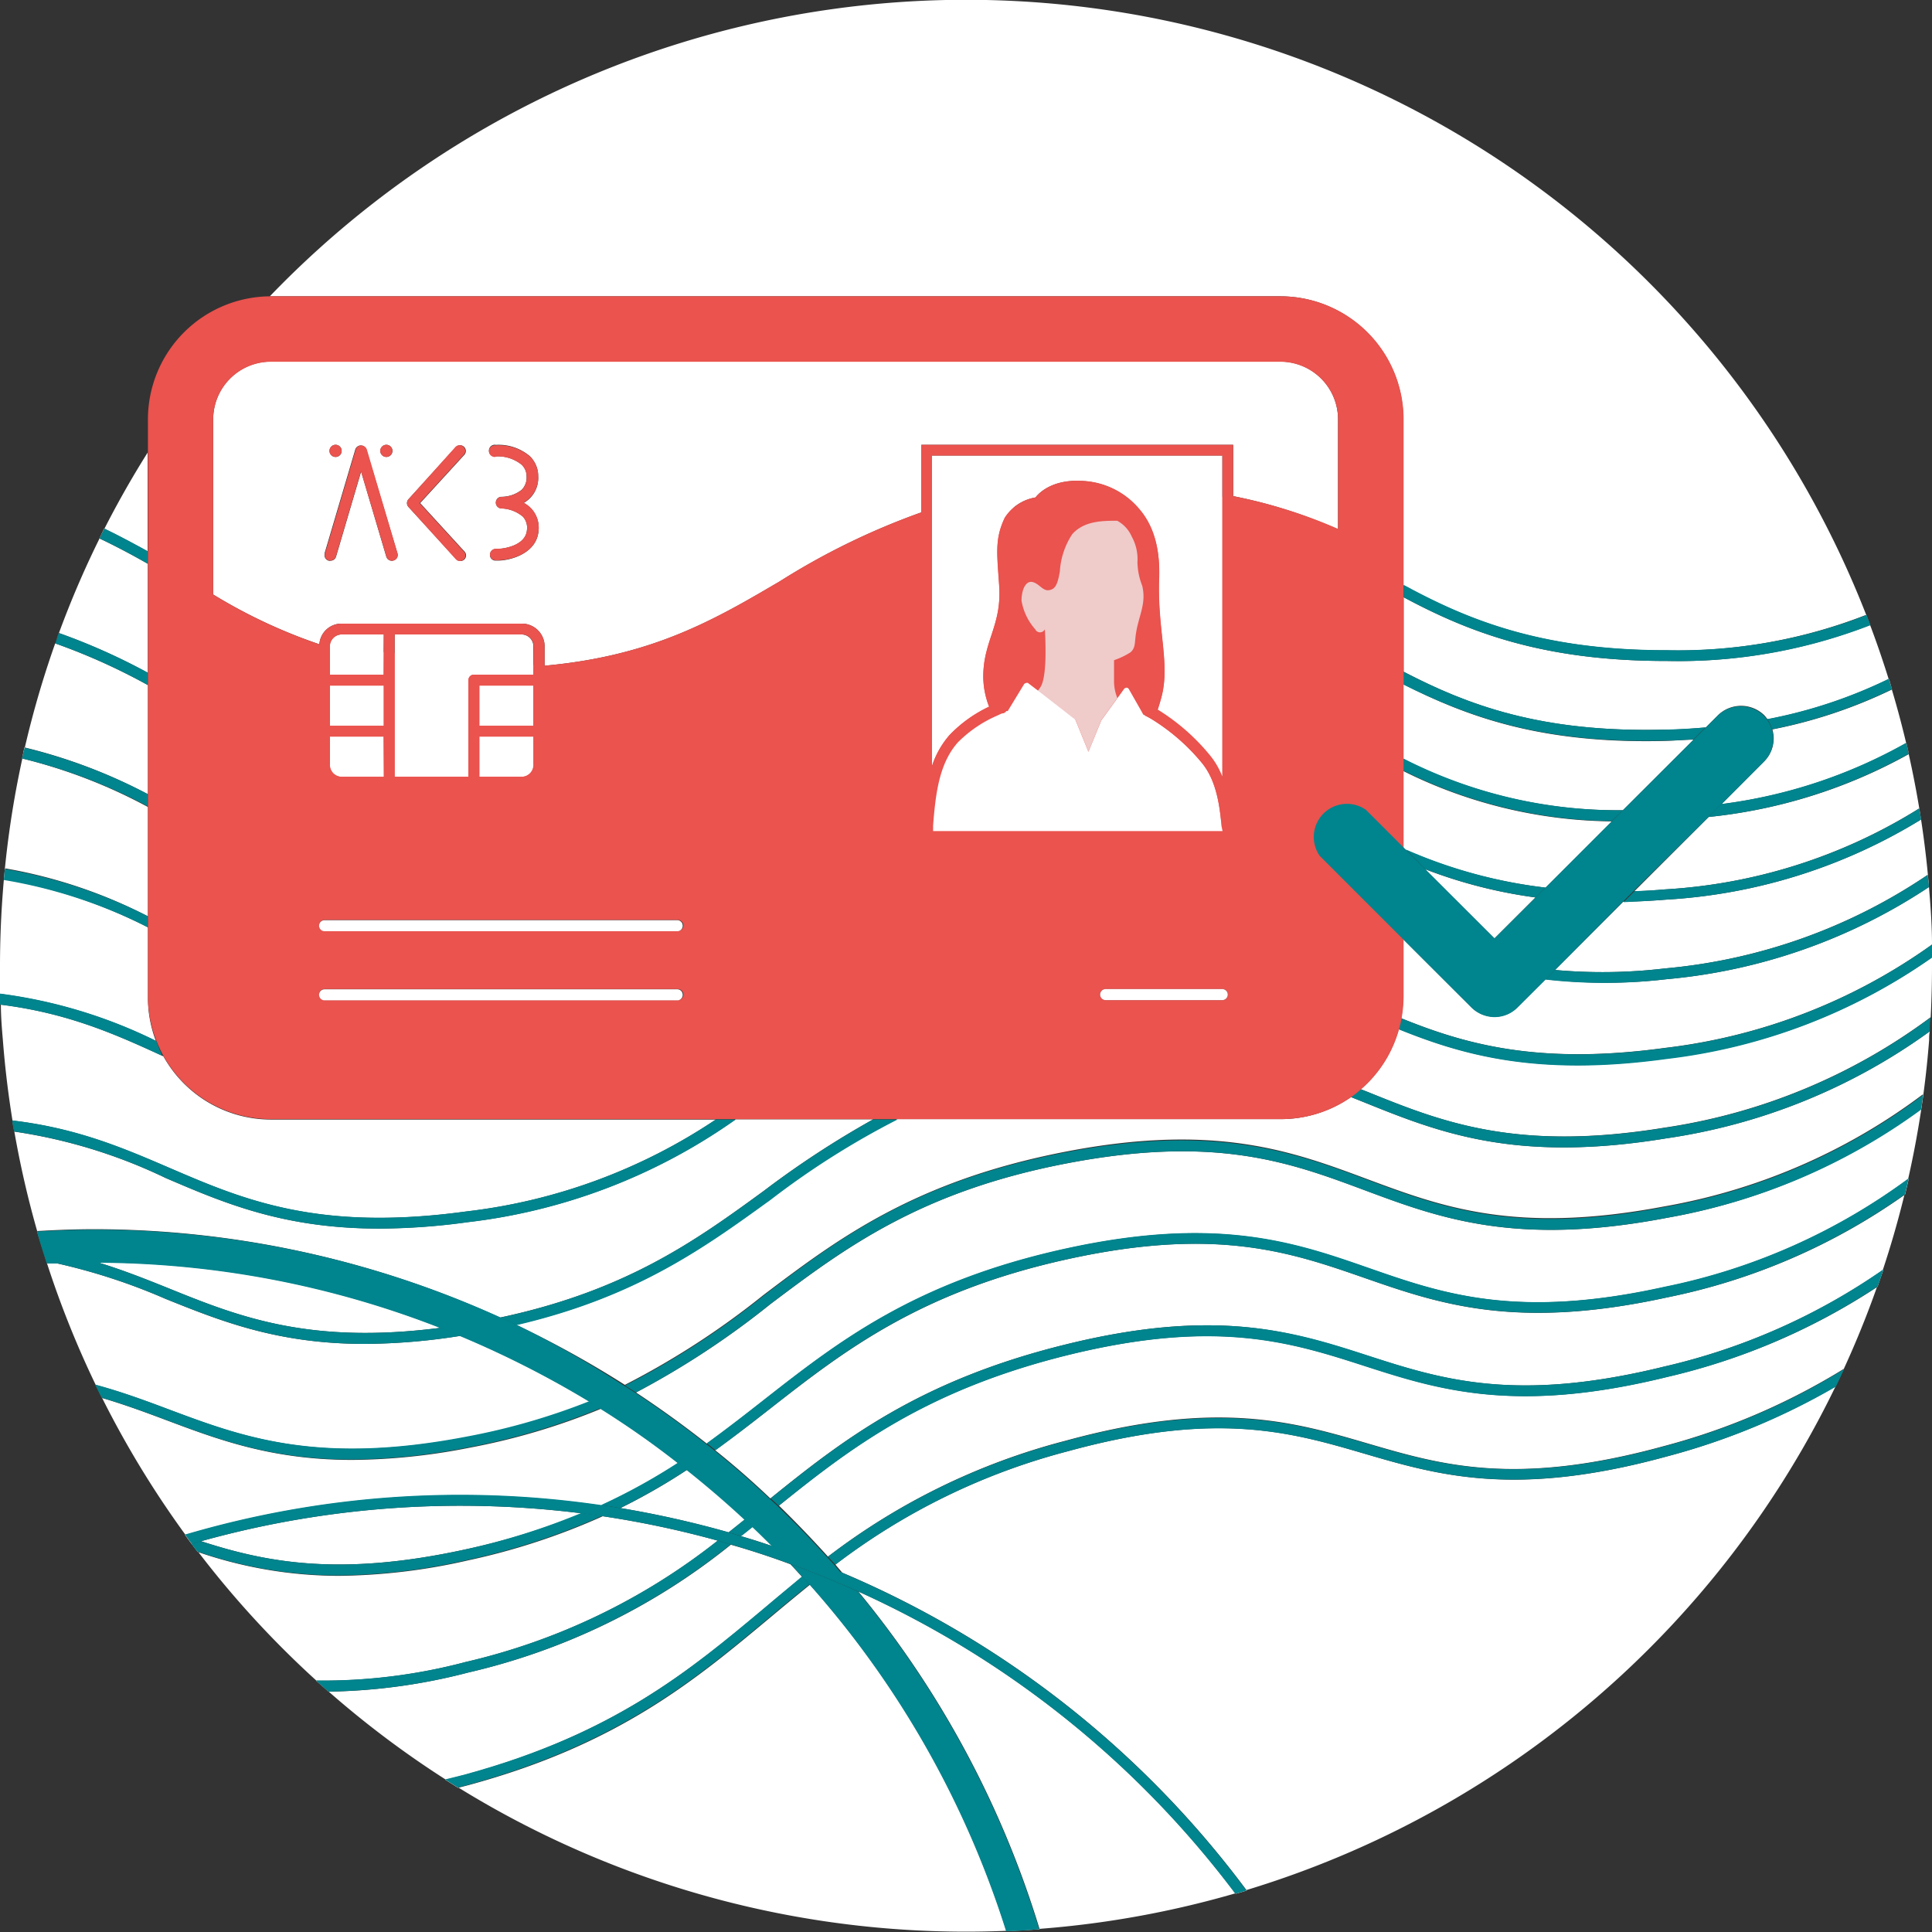 <?xml version="1.0" encoding="UTF-8"?>
<svg xmlns="http://www.w3.org/2000/svg" id="Layer_1" data-name="Layer 1" viewBox="0 0 175 175">
  <rect x="0" y="0" width="175" height="175" fill="#333333" stroke="none"/>
  <defs>
    <style>
      .cls-1 {
        fill: #fff;
      }

      .cls-2 {
        fill: #00848d;
      }

      .cls-3 {
        fill: #ea534e;
      }

      .cls-4 {
        fill: #efcbca;
      }
    </style>
  </defs>
  <path class="cls-1" d="M135.37,85l3.71-3.71a44.11,44.11,0,0,1-10-2.56Z"></path>
  <path class="cls-1" d="M66,138.8l1.51-1.2c-1.68-1.56-3.43-3.06-5.23-4.49a55.87,55.87,0,0,1-6.08,3.49A90.71,90.71,0,0,1,66,138.8Z"></path>
  <path class="cls-1" d="M153.4,67c-.82,0-1.66.09-2.52.11-11.3.3-18-2.21-23.77-5.13v6.76A42.78,42.78,0,0,0,147,73.39Z"></path>
  <path class="cls-1" d="M13.4,90.26V84a45.1,45.1,0,0,0-13-4.34l.09-1A45,45,0,0,1,13.4,83v-9.9A48,48,0,0,0,2,68.7l.21-1A48.21,48.21,0,0,1,13.4,71.94V62.06A55.64,55.64,0,0,0,5,58.28c.11-.31.21-.63.33-.94a56.17,56.17,0,0,1,8.06,3.6V51.07C12,50.28,10.55,49.5,9,48.77c.14-.3.29-.59.43-.89,1.37.66,2.67,1.36,3.94,2.06V41A86.9,86.9,0,0,0,.26,80.77C.09,83,0,85.24,0,87.5c0,.84,0,1.68,0,2.52a44.91,44.91,0,0,1,14.12,4.27A11,11,0,0,1,13.4,90.26Z"></path>
  <path class="cls-1" d="M174.74,94.23c0-.27,0-.54.06-.81a53.86,53.86,0,0,1-23.86,9.69c-13.7,2.25-20.65-.55-27.37-3.26l-1.2-.48a11.12,11.12,0,0,1-6.4,2H81.27a74,74,0,0,0-11.52,7.29c-6,4.34-12.12,8.81-23,11.34a90.62,90.62,0,0,1,9.85,5.44,73.06,73.06,0,0,0,12.53-8.12c6.73-5.09,13.7-10.35,27.38-13s20.66,0,27.38,2.5,13.41,5,26.84,2.46a54.57,54.57,0,0,0,23.45-10.16c-.06.45-.12.89-.19,1.34A55,55,0,0,1,151,110.31c-13.71,2.63-20.66,0-27.38-2.5s-13.41-5-26.84-2.46-20.33,7.76-27,12.78a76,76,0,0,1-12.17,8q3.3,2.18,6.41,4.63c1.8-1.3,3.49-2.62,5.16-3.93,6.73-5.27,13.7-10.72,27.38-13.72s20.66-.58,27.38,1.75,13.4,4.67,26.84,1.72a55.78,55.78,0,0,0,22.12-9.83c-.11.49-.23,1-.34,1.45A56.51,56.51,0,0,1,151,117.52c-13.71,3-20.66.58-27.38-1.76s-13.4-4.66-26.84-1.72-20.34,8.34-27,13.54c-1.61,1.26-3.24,2.53-5,3.78q2.6,2.08,5,4.37c6.54-5.29,13.48-10.68,26.72-13.94,13.7-3.39,20.65-1.16,27.37,1s13.41,4.3,26.85,1A57.21,57.21,0,0,0,170.6,115c-.17.52-.35,1-.53,1.55A58.53,58.53,0,0,1,151,124.72c-13.71,3.38-20.66,1.16-27.38-1s-13.4-4.29-26.84-1c-13,3.2-19.8,8.47-26.22,13.66Q72.85,138.62,75,141a60.21,60.21,0,0,1,21.52-10.5c13.71-3.76,20.66-1.72,27.38.25s13.41,3.92,26.84.23A60.45,60.45,0,0,0,167,124c-.25.53-.5,1.07-.76,1.6A61.74,61.74,0,0,1,151,131.92c-13.7,3.76-20.65,1.73-27.38-.24s-13.4-3.92-26.84-.24a59.35,59.35,0,0,0-21.11,10.28l.62.73a88.75,88.75,0,0,1,36.64,28.79c-.33.11-.67.21-1,.3a88,88,0,0,0-34.19-27.39,88.56,88.56,0,0,1,16.43,30.6c-1,.08-2,.13-3,.17a86.14,86.14,0,0,0-17.8-31.38q-1.81,1.47-3.55,2.93C63.05,152.11,56.09,158,42.42,161.7l-.93.24-1.16-.73c.6-.15,1.2-.29,1.83-.46,13.46-3.7,20.34-9.46,27-15,1.15-1,2.31-1.94,3.51-2.9-.36-.39-.71-.78-1.07-1.16q-2.67-1-5.4-1.77A59,59,0,0,1,42.4,151.5a53.07,53.07,0,0,1-12.65,1.73l-1.13-1a50.55,50.55,0,0,0,13.55-1.68,57.83,57.83,0,0,0,22.85-11,87.71,87.71,0,0,0-10.42-2.21,60.82,60.82,0,0,1-12.21,4,54.63,54.63,0,0,1-11.7,1.4,39.32,39.32,0,0,1-12.79-2.17l-.52-.69c-.21-.27-.41-.56-.62-.84a88.08,88.08,0,0,1,37.69-2.67,54.3,54.3,0,0,0,7-3.86q-3.39-2.62-7-4.91a60.36,60.36,0,0,1-12,3.55,56.33,56.33,0,0,1-10.54,1.09c-7.25,0-12.1-1.82-16.84-3.6-1.86-.7-3.75-1.4-5.79-2l-.6-1.19c2.41.65,4.59,1.46,6.74,2.27,6.59,2.47,13.41,5,26.84,2.46a59.89,59.89,0,0,0,11.17-3.22A89.11,89.11,0,0,0,41.71,121a56.82,56.82,0,0,1-8.65.73c-7.94,0-13.07-2.07-18.07-4.08a54.17,54.17,0,0,0-9.94-3.24l-.81,0c-.31-1-.61-1.93-.89-2.9,1.72-.1,3.46-.17,5.18-.17a89,89,0,0,1,36.77,8c11.45-2.43,17.76-7,23.87-11.46a84.66,84.66,0,0,1,9.92-6.49H66.63a52.55,52.55,0,0,1-24.28,9.31,59.83,59.83,0,0,1-8,.58c-8.7,0-14.1-2.33-19.37-4.59a47.5,47.5,0,0,0-13.69-4.19c-.06-.34-.12-.68-.17-1,5.86.69,10.1,2.52,14.25,4.3,6.6,2.84,13.41,5.78,26.85,3.94a51.23,51.23,0,0,0,22.62-8.33H24.53a11.16,11.16,0,0,1-9.73-5.73C10.57,93.73,6.22,91.77.08,91c0,1.08.09,2.15.18,3.21a87.5,87.5,0,0,0,174.48,0Z"></path>
  <path class="cls-1" d="M42.18,140.34a61.74,61.74,0,0,0,10.53-3.26,88.4,88.4,0,0,0-10.94-.69,87.51,87.51,0,0,0-23.55,3.21C24,141.48,30.68,142.86,42.18,140.34Z"></path>
  <path class="cls-1" d="M70,140.06c-.6-.6-1.2-1.2-1.82-1.78-.35.29-.71.57-1.08.86C68.11,139.43,69.08,139.74,70,140.06Z"></path>
  <path class="cls-1" d="M24.53,26.84H116A11.15,11.15,0,0,1,127.11,38V53c5.77,3.12,12.4,5.89,23.75,5.91h.1A47,47,0,0,0,169,55.71c.12.3.24.61.35.92A47.92,47.92,0,0,1,151,59.87h-.11c-11.29,0-18-2.7-23.75-5.77v6.74c5.76,3,12.39,5.55,23.74,5.25,1.27,0,2.47-.1,3.63-.2l1.11-1.11a3,3,0,0,1,4.18,0,3.47,3.47,0,0,1,.3.37,43.77,43.77,0,0,0,11-3.65c.1.31.19.64.28.95a44.4,44.4,0,0,1-10.84,3.62,2.92,2.92,0,0,1-.74,2.89l-3.87,3.88a45.81,45.81,0,0,0,16.75-5.54c.08.33.15.67.23,1A47,47,0,0,1,154.77,74l-6.72,6.72c.9,0,1.82-.08,2.77-.16a48.79,48.79,0,0,0,23-7.32c.06.35.12.7.17,1a49.56,49.56,0,0,1-23.1,7.25c-1.35.11-2.62.17-3.86.19l-6.18,6.18a47.94,47.94,0,0,0,9.95-.14,50.48,50.48,0,0,0,23.8-8.47c0,.37.07.74.1,1.11a51.2,51.2,0,0,1-23.79,8.34,47.48,47.48,0,0,1-10.93,0l-2.53,2.53a2.92,2.92,0,0,1-2.09.87,3,3,0,0,1-2.09-.87l-6.17-6.16v5.16a11.66,11.66,0,0,1-.18,2c5.79,2.35,12.43,4.25,23.87,2.69A52,52,0,0,0,175,85.56c0-1.61-.11-3.21-.24-4.79A87.5,87.5,0,0,0,24.44,26.84Z"></path>
  <path class="cls-1" d="M140,80.4l6-6a43.17,43.17,0,0,1-18.89-4.56v6.93l.2.2A44.41,44.41,0,0,0,140,80.4Z"></path>
  <path class="cls-1" d="M39.92,120.27a86.12,86.12,0,0,0-31.07-5.93c2.32.71,4.43,1.55,6.51,2.39C21.57,119.24,28,121.81,39.92,120.27Z"></path>
  <path class="cls-1" d="M126.7,93.21a11.08,11.08,0,0,1-3.44,5.45l.68.27c6.59,2.66,13.4,5.41,26.84,3.21a53.48,53.48,0,0,0,24.1-10c.08-1.54.12-3.1.12-4.66,0-.25,0-.51,0-.76a52.48,52.48,0,0,1-24.06,9.16C139.33,97.49,132.58,95.59,126.7,93.21Z"></path>
  <path class="cls-2" d="M150.86,59.87H151a47.92,47.92,0,0,0,18.42-3.24c-.11-.31-.23-.62-.35-.92A47,47,0,0,1,151,58.89h-.1c-11.35,0-18-2.79-23.75-5.91V54.1C132.88,57.17,139.57,59.86,150.86,59.87Z"></path>
  <path class="cls-2" d="M13.4,49.94c-1.27-.7-2.57-1.4-3.94-2.06-.14.3-.29.59-.43.89,1.52.73,3,1.51,4.37,2.3V49.94Z"></path>
  <path class="cls-2" d="M5.34,57.34c-.12.31-.22.63-.33.94a55.64,55.64,0,0,1,8.39,3.78V60.94A56.17,56.17,0,0,0,5.34,57.34Z"></path>
  <path class="cls-2" d="M171.35,62.44c-.09-.31-.18-.64-.28-.95a43.77,43.77,0,0,1-11,3.65,3.11,3.11,0,0,1,.44.92A44.4,44.4,0,0,0,171.35,62.44Z"></path>
  <path class="cls-2" d="M150.88,67.08c.86,0,1.7-.06,2.52-.11l1.08-1.08c-1.16.1-2.36.17-3.63.2-11.35.3-18-2.29-23.74-5.25V62C132.88,64.87,139.58,67.38,150.88,67.08Z"></path>
  <path class="cls-2" d="M147,73.39a42.78,42.78,0,0,1-19.87-4.68v1.1A43.17,43.17,0,0,0,146,74.37Z"></path>
  <path class="cls-2" d="M2.24,67.73,2,68.7A48,48,0,0,1,13.4,73.05V71.94A48.21,48.21,0,0,0,2.24,67.73Z"></path>
  <path class="cls-2" d="M172.88,68.29c-.08-.33-.15-.67-.23-1a45.81,45.81,0,0,1-16.75,5.54L154.77,74A47,47,0,0,0,172.88,68.29Z"></path>
  <path class="cls-2" d="M.44,78.71l-.09,1A45.1,45.1,0,0,1,13.4,84V83A45,45,0,0,0,.44,78.71Z"></path>
  <path class="cls-2" d="M129.1,78.73a44.11,44.11,0,0,0,10,2.56l.89-.89a44.41,44.41,0,0,1-12.66-3.46Z"></path>
  <path class="cls-2" d="M150.9,81.49A49.56,49.56,0,0,0,174,74.24c-.05-.35-.11-.7-.17-1a48.79,48.79,0,0,1-23,7.32c-.95.08-1.87.13-2.77.16l-1,1C148.28,81.66,149.55,81.6,150.9,81.49Z"></path>
  <path class="cls-2" d="M150.92,88.7a51.2,51.2,0,0,0,23.79-8.34c0-.37-.07-.74-.1-1.11a50.48,50.48,0,0,1-23.8,8.47,47.94,47.94,0,0,1-9.95.14l-.87.87A47.48,47.48,0,0,0,150.92,88.7Z"></path>
  <path class="cls-2" d="M14.16,94.29A44.91,44.91,0,0,0,0,90c0,.33,0,.67,0,1,6.14.75,10.49,2.71,14.72,4.65A12.41,12.41,0,0,1,14.16,94.29Z"></path>
  <path class="cls-2" d="M126.93,92.24c-.06.33-.14.65-.23,1,5.88,2.38,12.63,4.28,24.23,2.69A52.48,52.48,0,0,0,175,86.74c0-.4,0-.79,0-1.18a52,52,0,0,1-24.18,9.37C139.36,96.49,132.72,94.59,126.93,92.24Z"></path>
  <path class="cls-2" d="M42.22,109.73c-13.44,1.84-20.25-1.1-26.85-3.94C11.22,104,7,102.18,1.12,101.49c0,.34.11.68.17,1A47.5,47.5,0,0,1,15,106.7c5.27,2.26,10.67,4.59,19.37,4.59a59.83,59.83,0,0,0,8-.58,52.55,52.55,0,0,0,24.28-9.31H64.84A51.23,51.23,0,0,1,42.22,109.73Z"></path>
  <path class="cls-2" d="M123.94,98.93l-.68-.27a10.26,10.26,0,0,1-.89.71l1.2.48c6.72,2.71,13.67,5.51,27.37,3.26a53.86,53.86,0,0,0,23.86-9.69c0-.42,0-.84.08-1.26a53.48,53.48,0,0,1-24.1,10C137.34,104.34,130.53,101.59,123.94,98.93Z"></path>
  <path class="cls-2" d="M15.36,116.73c-2.08-.84-4.19-1.68-6.51-2.39H8.53c-1.15,0-2.32,0-3.48.07A54.17,54.17,0,0,1,15,117.65c5,2,10.13,4.08,18.07,4.08a56.82,56.82,0,0,0,8.65-.73c-.59-.24-1.19-.5-1.79-.73C28,121.81,21.57,119.24,15.36,116.73Z"></path>
  <path class="cls-2" d="M69.17,107.89c-6.11,4.45-12.42,9-23.87,11.46.5.22,1,.44,1.49.68,10.84-2.53,17-7,23-11.34a74,74,0,0,1,11.52-7.29H79.09A84.66,84.66,0,0,0,69.17,107.89Z"></path>
  <path class="cls-2" d="M42.19,130.14c-13.43,2.57-20.25,0-26.84-2.46-2.15-.81-4.33-1.62-6.74-2.27l.6,1.19c2,.6,3.93,1.3,5.79,2,4.74,1.78,9.59,3.6,16.84,3.6a56.33,56.33,0,0,0,10.54-1.09,60.36,60.36,0,0,0,12-3.55l-1-.64A59.89,59.89,0,0,1,42.19,130.14Z"></path>
  <path class="cls-2" d="M69.76,118.13c6.65-5,13.52-10.21,27-12.78s20.25,0,26.84,2.46,13.67,5.13,27.38,2.5A55,55,0,0,0,174,100.52c.07-.45.13-.89.19-1.34a54.57,54.57,0,0,1-23.45,10.16c-13.43,2.58-20.25,0-26.84-2.46s-13.67-5.13-27.38-2.5-20.65,7.88-27.38,13a73.06,73.06,0,0,1-12.53,8.12l1,.63A76,76,0,0,0,69.76,118.13Z"></path>
  <path class="cls-2" d="M69.77,127.58c6.64-5.2,13.52-10.59,27-13.54s20.25-.57,26.84,1.72,13.67,4.76,27.38,1.76a56.51,56.51,0,0,0,21.57-9.35c.11-.48.23-1,.34-1.45a55.78,55.78,0,0,1-22.12,9.83c-13.44,3-20.25.58-26.84-1.72s-13.67-4.75-27.38-1.75-20.65,8.45-27.38,13.72c-1.67,1.31-3.36,2.63-5.16,3.93l.8.63C66.53,130.11,68.16,128.84,69.77,127.58Z"></path>
  <path class="cls-2" d="M62.26,133.11l-.82-.64a54.3,54.3,0,0,1-7,3.86c.58.08,1.15.17,1.73.27A55.87,55.87,0,0,0,62.26,133.11Z"></path>
  <path class="cls-2" d="M42.18,140.34c-11.5,2.52-18.15,1.14-24-.74-.28.07-.56.16-.84.24l.52.69a39.32,39.32,0,0,0,12.79,2.17,54.63,54.63,0,0,0,11.7-1.4,60.82,60.82,0,0,0,12.21-4l-1.89-.26A61.74,61.74,0,0,1,42.18,140.34Z"></path>
  <path class="cls-2" d="M67.14,139.14c.37-.29.73-.57,1.08-.86l-.73-.68L66,138.8Z"></path>
  <path class="cls-2" d="M42.17,150.54a50.55,50.55,0,0,1-13.55,1.68l1.13,1A53.07,53.07,0,0,0,42.4,151.5a59,59,0,0,0,23.79-11.61L65,139.55A57.83,57.83,0,0,1,42.17,150.54Z"></path>
  <path class="cls-2" d="M96.76,122.74c13.44-3.31,20.25-1.13,26.84,1s13.67,4.38,27.38,1a58.53,58.53,0,0,0,19.09-8.21c.18-.51.36-1,.53-1.55a57.21,57.21,0,0,1-19.85,8.8c-13.44,3.32-20.26,1.14-26.85-1s-13.67-4.38-27.37-1c-13.24,3.26-20.18,8.65-26.72,13.94l.73.67C77,131.21,83.81,125.94,96.76,122.74Z"></path>
  <path class="cls-2" d="M96.77,131.44c13.44-3.68,20.25-1.69,26.84.24s13.68,4,27.38.24a61.74,61.74,0,0,0,15.29-6.31c.26-.53.51-1.07.76-1.6a60.45,60.45,0,0,1-16.31,7c-13.43,3.69-20.25,1.7-26.84-.23s-13.67-4-27.38-.25A60.21,60.21,0,0,0,75,141c.22.25.45.48.67.73A59.35,59.35,0,0,1,96.77,131.44Z"></path>
  <path class="cls-2" d="M69.15,145.72c-6.65,5.57-13.53,11.33-27,15-.63.17-1.23.31-1.83.46l1.16.73.93-.24c13.67-3.75,20.63-9.59,27.36-15.23q1.74-1.46,3.55-2.93l-.67-.72C71.46,143.78,70.3,144.75,69.15,145.72Z"></path>
  <path class="cls-2" d="M8.53,111.38c-1.72,0-3.46.07-5.18.17.28,1,.58,1.94.89,2.9l.81,0c1.16,0,2.33-.07,3.48-.07h.32a86.12,86.12,0,0,1,31.07,5.93c.6.23,1.2.49,1.79.73a89.11,89.11,0,0,1,11.65,5.92l1,.64q3.65,2.28,7,4.91l.82.64c1.8,1.43,3.55,2.93,5.23,4.49l.73.68c.62.58,1.22,1.18,1.82,1.78q3.17,1.08,6.24,2.39l-.62-.73c-.22-.25-.45-.48-.67-.73q-2.14-2.37-4.45-4.59l-.73-.67q-2.41-2.28-5-4.37l-.8-.63q-3.11-2.46-6.41-4.63l-1-.63A90.62,90.62,0,0,0,46.79,120c-.49-.24-1-.46-1.49-.68A89,89,0,0,0,8.53,111.38Z"></path>
  <path class="cls-2" d="M71.59,141.66c.36.38.71.77,1.07,1.16l.67.72a86.14,86.14,0,0,1,17.8,31.38c1,0,2-.09,3-.17a88.56,88.56,0,0,0-16.43-30.6C75.72,143.25,73.67,142.41,71.59,141.66Z"></path>
  <path class="cls-2" d="M70,140.06c-1-.32-1.93-.63-2.9-.92L66,138.8a90.71,90.71,0,0,0-9.8-2.2c-.58-.1-1.15-.19-1.73-.27A88.08,88.08,0,0,0,16.76,139c.21.28.41.57.62.84.28-.08.56-.17.84-.24a87.51,87.51,0,0,1,23.55-3.21,88.4,88.4,0,0,1,10.94.69l1.89.26A87.71,87.71,0,0,1,65,139.55l1.17.34q2.73.8,5.4,1.77c2.08.75,4.13,1.59,6.14,2.49a88,88,0,0,1,34.19,27.39c.33-.09.67-.19,1-.3a88.75,88.75,0,0,0-36.64-28.79Q73.21,141.15,70,140.06Z"></path>
  <path class="cls-1" d="M28.93,58.36a2,2,0,0,1,1.94-1.87H47.33a2.06,2.06,0,0,1,2,2.14V60.3c9.8-.88,15.45-4.19,21.36-7.67a64.4,64.4,0,0,1,12.78-6.22V40.29H111.7v4.65a45.22,45.22,0,0,1,9.5,3V38A5.23,5.23,0,0,0,116,32.75H24.53A5.23,5.23,0,0,0,19.31,38V53.85A47.93,47.93,0,0,0,28.93,58.36ZM44.86,40.3a4.38,4.38,0,0,1,3.11,1,2.51,2.51,0,0,1,.78,1.85,2.6,2.6,0,0,1-.77,2,3,3,0,0,1-.54.41,2.83,2.83,0,0,1,.71.55,2.55,2.55,0,0,1,.63,2c-.18,2-2.49,2.67-3.71,2.67h-.2a.51.51,0,0,1-.49-.55.54.54,0,0,1,.56-.5c.67,0,2.67-.29,2.79-1.7a1.5,1.5,0,0,0-.36-1.23,3.17,3.17,0,0,0-2-.75h0a.53.53,0,0,1,0-1.05h0a3,3,0,0,0,1.88-.63,1.57,1.57,0,0,0,.45-1.19,1.46,1.46,0,0,0-.46-1.1,3.42,3.42,0,0,0-2.35-.74.53.53,0,1,1,0-1.05ZM37,45.22l4.29-4.72a.52.52,0,1,1,.77.7l-4,4.37,4,4.37a.52.52,0,0,1,0,.74.54.54,0,0,1-.35.14.5.5,0,0,1-.39-.18L37,45.92A.52.52,0,0,1,37,45.22Zm-2-4.93a.55.55,0,1,1-.55.55A.55.55,0,0,1,35,40.29Zm-4.6,0a.55.55,0,1,1-.55.55A.55.55,0,0,1,30.39,40.29Zm-1,9.83,2.78-9.4a.52.52,0,0,1,.5-.37.54.54,0,0,1,.51.37L36,50.12a.52.52,0,0,1-.36.65.52.52,0,0,1-.65-.35l-2.28-7.7-2.27,7.7a.52.52,0,0,1-.51.37.39.39,0,0,1-.15,0A.52.52,0,0,1,29.42,50.12Z"></path>
  <path class="cls-3" d="M83.44,52.7V76.24H111.7V40.29H83.44V52.7Zm27.27-11.42v34H84.42v-34Z"></path>
  <path class="cls-3" d="M116,26.84H24.44A11.15,11.15,0,0,0,13.4,38V90.26a11,11,0,0,0,.76,4,12.41,12.41,0,0,0,.64,1.38,11.16,11.16,0,0,0,9.73,5.73H116a11.12,11.12,0,0,0,6.4-2,10.26,10.26,0,0,0,.89-.71,11.08,11.08,0,0,0,3.44-5.45c.09-.32.17-.64.23-1a11.66,11.66,0,0,0,.18-2V38A11.15,11.15,0,0,0,116,26.84ZM61.35,90.59H29.4a.49.49,0,1,1,0-1h32a.49.49,0,0,1,0,1Zm0-6.26H29.4a.49.49,0,1,1,0-1h32a.49.49,0,1,1,0,1Zm49.36,6.26H100.15a.49.49,0,0,1,0-1h10.56a.49.49,0,1,1,0,1Zm1-45.65L83.44,46.41a64.4,64.4,0,0,0-12.78,6.22C64.75,56.11,59.1,59.42,49.3,60.3L29.61,58.63c0-.09-.69-.18-.68-.27a47.93,47.93,0,0,1-9.62-4.51V38a5.23,5.23,0,0,1,5.22-5.23H116A5.23,5.23,0,0,1,121.2,38v9.91A45.22,45.22,0,0,0,111.7,44.94Z"></path>
  <path class="cls-1" d="M61.84,83.84a.49.49,0,0,0-.49-.49H29.4a.49.49,0,1,0,0,1h32A.49.49,0,0,0,61.84,83.84Z"></path>
  <path class="cls-1" d="M61.84,90.1a.49.49,0,0,0-.49-.49H29.4a.49.49,0,1,0,0,1h32A.49.49,0,0,0,61.84,90.1Z"></path>
  <path class="cls-1" d="M100.15,90.59h10.56a.49.49,0,1,0,0-1H100.15a.49.49,0,0,0,0,1Z"></path>
  <path class="cls-3" d="M29.77,50.77a.39.39,0,0,0,.15,0,.52.52,0,0,0,.51-.37l2.27-7.7L35,50.42a.52.52,0,0,0,.65.35.52.52,0,0,0,.36-.65l-2.78-9.4a.54.54,0,0,0-.51-.37.52.52,0,0,0-.5.37l-2.78,9.4A.52.52,0,0,0,29.77,50.77Z"></path>
  <path class="cls-3" d="M41.27,50.64a.5.5,0,0,0,.39.18.54.54,0,0,0,.35-.14.52.52,0,0,0,0-.74l-4-4.37,4-4.37a.52.52,0,1,0-.77-.7L37,45.22a.52.52,0,0,0,0,.7Z"></path>
  <circle class="cls-3" cx="34.99" cy="40.84" r="0.55"></circle>
  <path class="cls-3" d="M30.39,41.39a.55.55,0,1,0-.55-.55A.55.55,0,0,0,30.39,41.39Z"></path>
  <path class="cls-3" d="M44.89,41.35a3.42,3.42,0,0,1,2.35.74,1.46,1.46,0,0,1,.46,1.1,1.57,1.57,0,0,1-.45,1.19,3,3,0,0,1-1.88.63h0a.53.53,0,0,0,0,1.05h0a3.17,3.17,0,0,1,2,.75A1.5,1.5,0,0,1,47.73,48c-.12,1.41-2.12,1.75-2.79,1.7a.54.54,0,0,0-.56.5.51.51,0,0,0,.49.55h.2c1.22,0,3.53-.62,3.71-2.67a2.55,2.55,0,0,0-.63-2,2.83,2.83,0,0,0-.71-.55,3,3,0,0,0,.54-.41,2.6,2.6,0,0,0,.77-2A2.51,2.51,0,0,0,48,41.34a4.38,4.38,0,0,0-3.11-1,.53.53,0,1,0,0,1.05Z"></path>
  <path class="cls-1" d="M35.75,70.36h6.68V61.6a.49.49,0,0,1,.5-.49h5.38V58.63a1.08,1.08,0,0,0-1-1.16H35.75Z"></path>
  <path class="cls-1" d="M34.76,66.72H29.89V69.2a1.08,1.08,0,0,0,1,1.16h3.89Z"></path>
  <path class="cls-1" d="M34.76,57.47H30.87a1.08,1.08,0,0,0-1,1.16v2.48h4.87Z"></path>
  <rect class="cls-1" x="29.89" y="62.1" width="4.87" height="3.64"></rect>
  <path class="cls-1" d="M45.34,66.72H43.42v3.64h3.91a1.08,1.08,0,0,0,1-1.16V66.72Z"></path>
  <polygon class="cls-1" points="48.27 62.1 43.42 62.1 43.42 65.74 45.97 65.74 48.31 65.74 48.31 62.1 48.27 62.1"></polygon>
  <path class="cls-3" d="M47.33,56.49H30.87a2,2,0,0,0-1.94,1.87,2.48,2.48,0,0,0,0,.27V69.2a2.07,2.07,0,0,0,2,2.15H47.33a2.06,2.06,0,0,0,2-2.15V58.63A2.06,2.06,0,0,0,47.33,56.49ZM34.76,70.36H30.87a1.08,1.08,0,0,1-1-1.16V66.72h4.87Zm0-4.62H29.89V62.1h4.87Zm0-4.63H29.89V58.63a1.08,1.08,0,0,1,1-1.16h3.89ZM48.31,69.2a1.08,1.08,0,0,1-1,1.16H43.42V66.72h4.89Zm0-3.46H43.42V62.1h4.89Zm0-4.63H42.93a.49.49,0,0,0-.5.49v8.76H35.75V57.47H47.33a1.08,1.08,0,0,1,1,1.16Z"></path>
  <path class="cls-1" d="M84.42,69.37A8.09,8.09,0,0,1,86,66.59,12,12,0,0,1,89.59,64a7.58,7.58,0,0,1-.52-2.73c0-3.25,1.69-4.63,1.44-8.25-.2-3-.4-4.22.5-6.13a4.09,4.09,0,0,1,2.78-1.82s1.13-1.64,4.09-1.5a7.14,7.14,0,0,1,5.25,2.49c1.12,1.27,2,3.2,1.85,6.38-.16,4.63,1,7.68.23,10.64-.11.43-.23.82-.35,1.19a18.9,18.9,0,0,1,4.72,4.12,6.94,6.94,0,0,1,1.13,1.93V41.28H84.42Z"></path>
  <path class="cls-3" d="M91.19,64a.49.49,0,0,1-.06.41l.13,0,1.47-2.42a.3.3,0,0,1,.17-.12.28.28,0,0,1,.2,0l.88.67a2.24,2.24,0,0,0,.31-.43c.64-1.13.35-5.16.35-5.16a.48.48,0,0,1-.87,0,5.19,5.19,0,0,1-1.27-2.59c-.09-1,.36-1.82,1-1.69s.9.83,1.47.74.81-.4,1-1.69a6.9,6.9,0,0,1,1.17-3.37c1-1.17,2.77-1.22,4.08-1.22a3,3,0,0,1,1.32,1.45,4.22,4.22,0,0,1,.51,2.29,6.09,6.09,0,0,0,.43,2.14c.45,1.68-.36,2.75-.59,4.51-.09.65,0,1.17-.49,1.54a6.94,6.94,0,0,1-1.47.7v2a4.12,4.12,0,0,0,.3,1.43l.62-.86a.34.34,0,0,1,.22-.1.25.25,0,0,1,.2.13l1.32,2.32.06,0a.47.47,0,0,1-.12-.57.5.5,0,0,1,.65-.24s.29.14.7.38c.12-.37.24-.76.35-1.19.76-3-.39-6-.23-10.64.11-3.18-.73-5.11-1.85-6.38a7.14,7.14,0,0,0-5.25-2.49c-3-.14-4.09,1.5-4.09,1.5A4.09,4.09,0,0,0,91,46.93c-.9,1.91-.7,3.18-.5,6.13.25,3.62-1.44,5-1.44,8.25A7.58,7.58,0,0,0,89.59,64a9.53,9.53,0,0,1,1-.39A.49.49,0,0,1,91.19,64Z"></path>
  <path class="cls-4" d="M97.43,65.23l1.16,2.85,1.17-2.85,1.45-2a4.12,4.12,0,0,1-.3-1.43v-2a6.94,6.94,0,0,0,1.47-.7c.47-.37.4-.89.49-1.54.23-1.76,1-2.83.59-4.51a6.09,6.09,0,0,1-.43-2.14,4.22,4.22,0,0,0-.51-2.29,3,3,0,0,0-1.32-1.45c-1.31,0-3,0-4.08,1.22A6.9,6.9,0,0,0,96,51.77c-.22,1.29-.46,1.61-1,1.69s-.88-.6-1.47-.74-1,.64-1,1.69A5.19,5.19,0,0,0,93.77,57a.48.48,0,0,0,.87,0s.29,4-.35,5.16a2.24,2.24,0,0,1-.31.43l3.37,2.58A.44.44,0,0,1,97.43,65.23Z"></path>
  <path class="cls-3" d="M86.73,67.24a11.38,11.38,0,0,1,3.6-2.45c.19-.08.37-.15.53-.2a.46.46,0,0,0,.27-.2.49.49,0,0,0-.55-.74,9.53,9.53,0,0,0-1,.39A12,12,0,0,0,86,66.59a8.09,8.09,0,0,0-1.57,2.78v5.89h0c0-.17,0-.33,0-.49C84.73,71.74,85.08,69.12,86.73,67.24Z"></path>
  <path class="cls-1" d="M110.65,74.87c-.2-2.45-.64-4.4-1.82-5.81a18.37,18.37,0,0,0-4.32-3.8,7.69,7.69,0,0,0-.76-.43l-.12-.09-.06,0-1.32-2.32a.25.25,0,0,0-.2-.13.34.34,0,0,0-.22.1l-.62.86-1.45,2-1.17,2.85-1.16-2.85a.44.44,0,0,0-.08-.11L94,62.54l-.88-.67a.28.28,0,0,0-.2,0,.3.3,0,0,0-.17.12l-1.47,2.42-.13,0a.46.46,0,0,1-.27.2c-.16,0-.34.12-.53.2a11.38,11.38,0,0,0-3.6,2.45c-1.65,1.88-2,4.5-2.23,7.53,0,.16,0,.32,0,.49h26.22Z"></path>
  <path class="cls-3" d="M104.86,64.31c-.41-.24-.67-.36-.7-.38a.5.5,0,0,0-.65.24.47.47,0,0,0,.12.57l.12.09a7.69,7.69,0,0,1,.76.43,18.37,18.37,0,0,1,4.32,3.8c1.18,1.41,1.62,3.36,1.82,5.81l0,.39h0v-4.9a6.94,6.94,0,0,0-1.13-1.93A18.9,18.9,0,0,0,104.86,64.31Z"></path>
  <path class="cls-2" d="M147,73.39l-1,1-6,6-.89.89L135.37,85l-6.27-6.27-1.79-1.79-.2-.2-3.38-3.38a3,3,0,0,0-4.18,4.18l1.65,1.65,5.91,5.91,6.17,6.16a3,3,0,0,0,2.09.87,2.92,2.92,0,0,0,2.09-.87L140,88.73l.87-.87L147,81.68l1-1L154.77,74l1.13-1.12L159.77,69a2.92,2.92,0,0,0,.74-2.89,3.11,3.11,0,0,0-.44-.92,3.47,3.47,0,0,0-.3-.37,3,3,0,0,0-4.18,0l-1.11,1.11L153.4,67Z"></path>
</svg>
